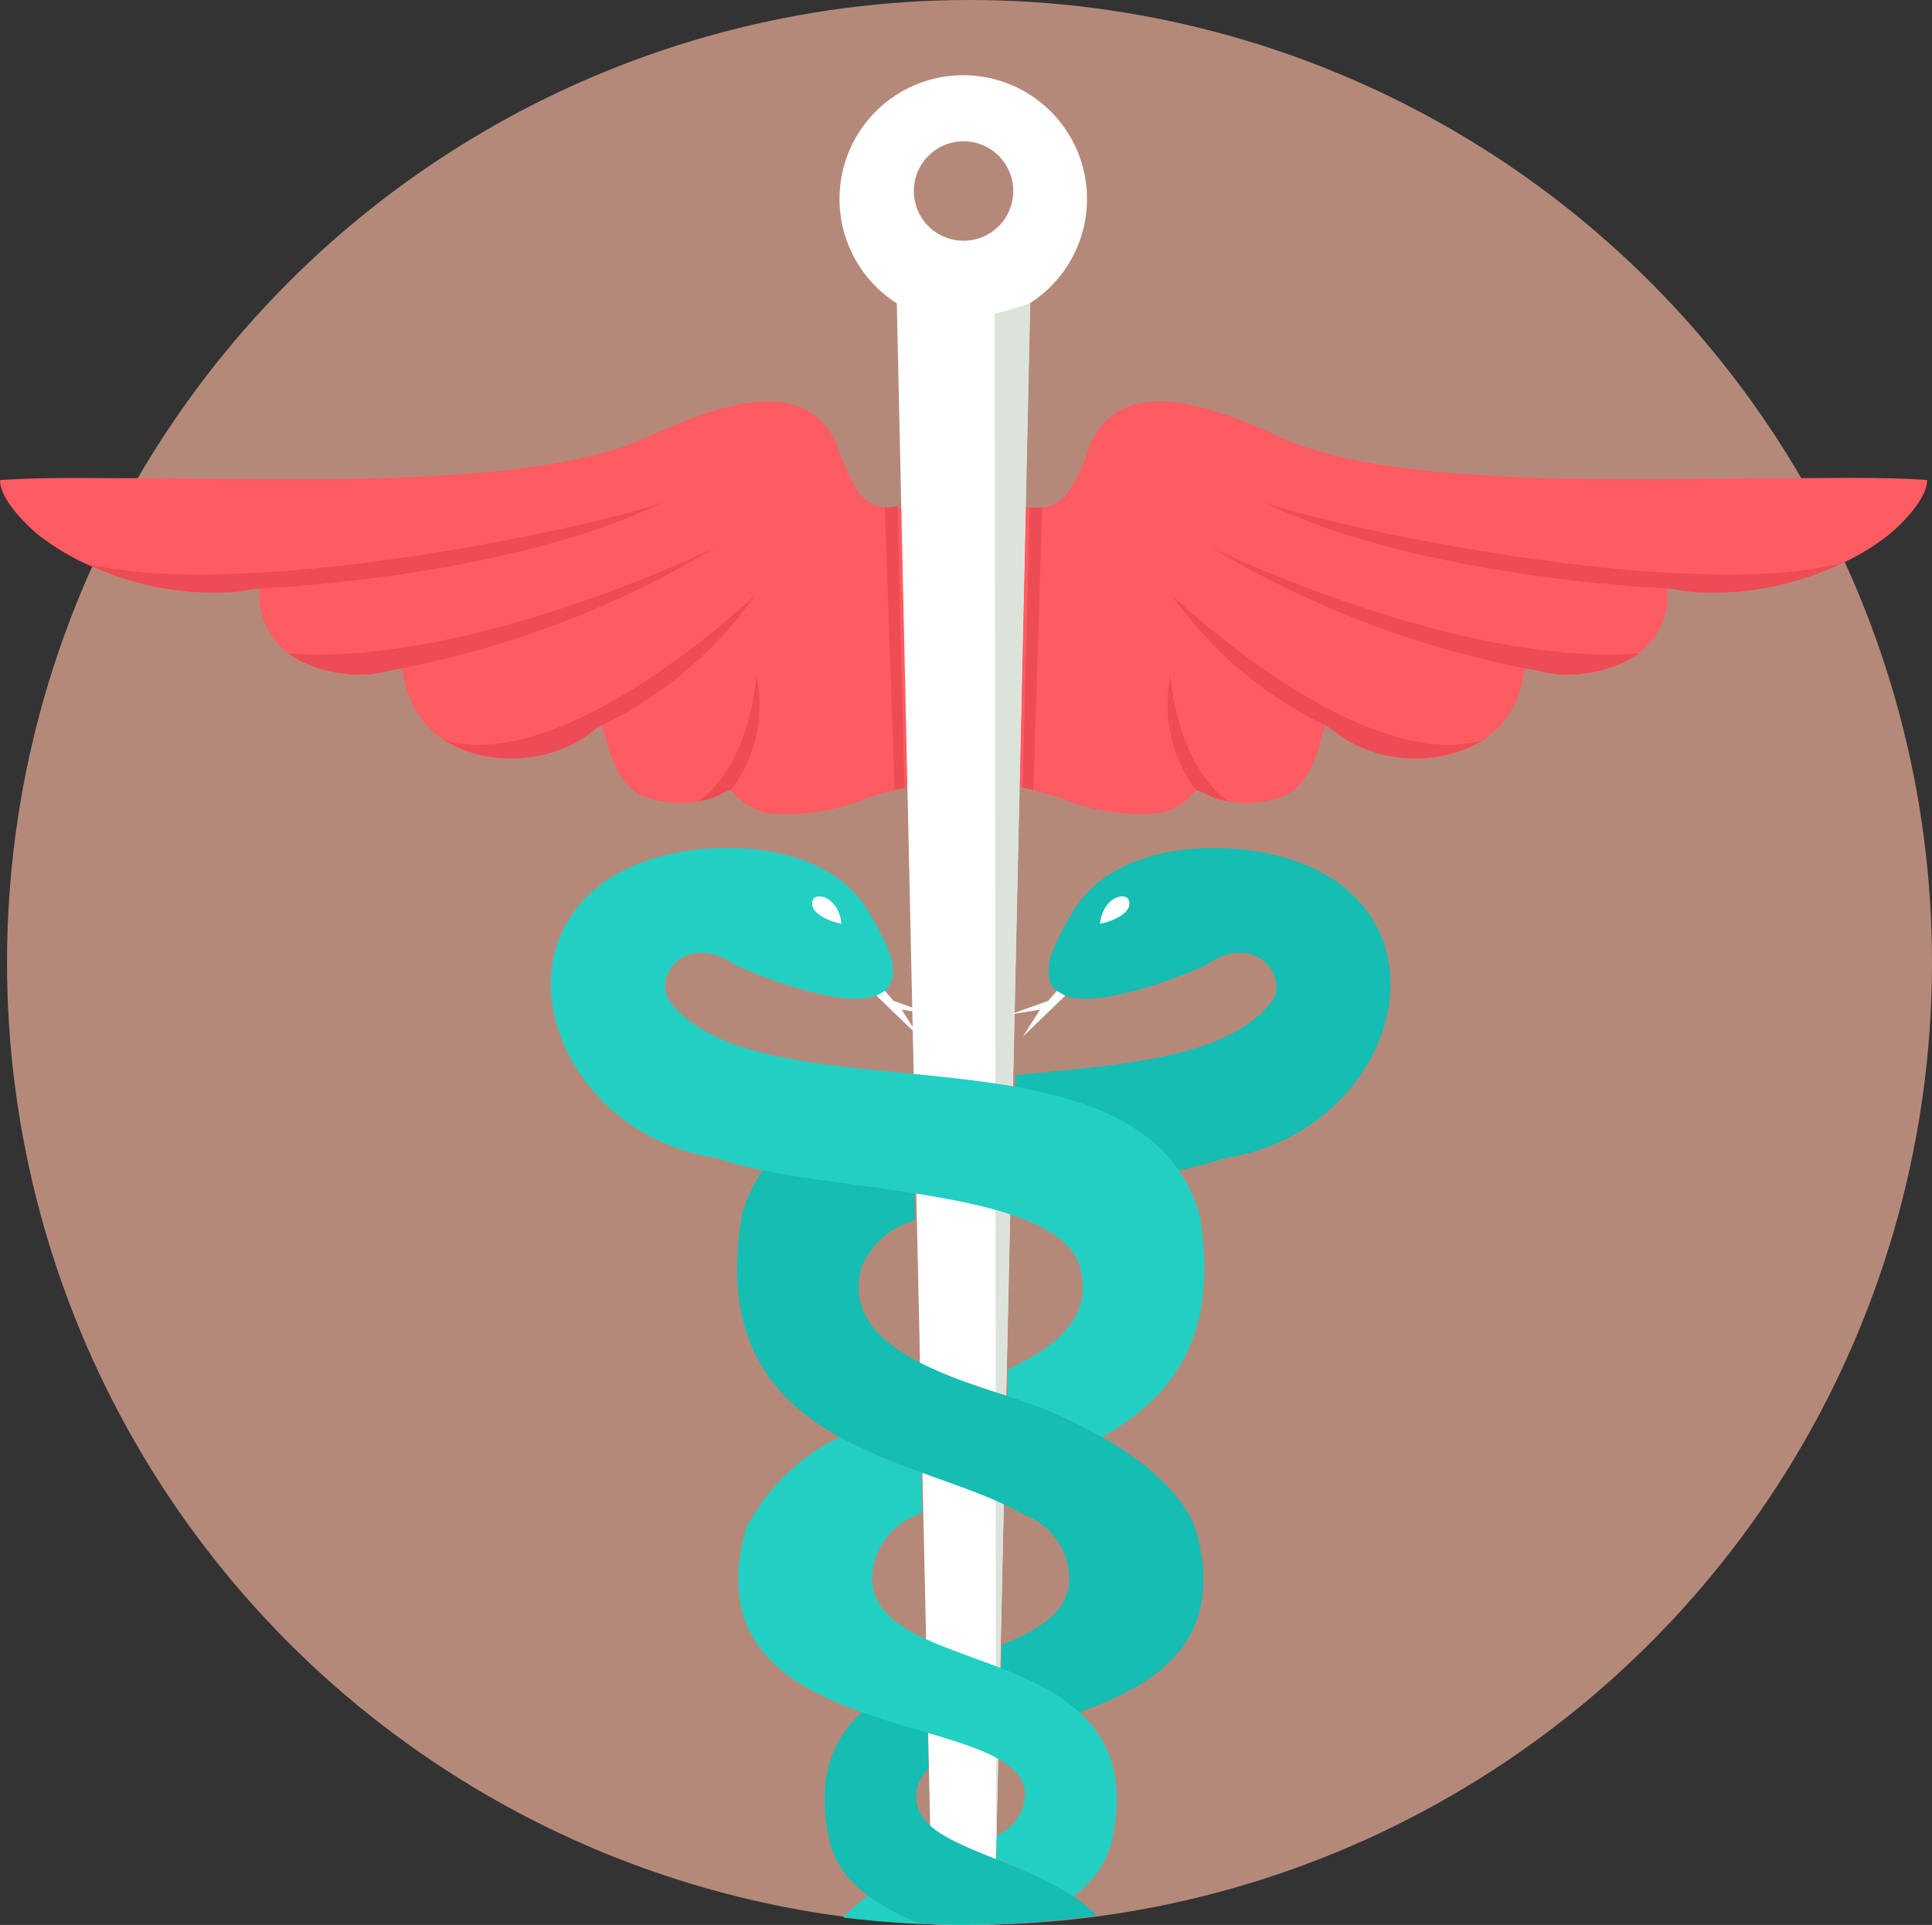 <svg xmlns="http://www.w3.org/2000/svg" width="65.237" height="65" viewBox="0 0 65.237 65">
  <rect x="0" y="0" width="65.237" height="65" fill="#333333" stroke="none"/>
  <g id="farmacia" transform="translate(-0.005 -0.242)">
    <circle id="Elipse_69" data-name="Elipse 69" cx="32.5" cy="32.5" r="32.5" transform="translate(0.242 0.242)" fill="#B5897A"/>
    <g id="Grupo_12905" data-name="Grupo 12905" transform="translate(0.005 13.799)">
      <path id="Trazado_8665" data-name="Trazado 8665" d="M299.847,109.9c.01.669-.965,1.585-1.319,1.87a8.4,8.4,0,0,1-2.036,1.153,9.977,9.977,0,0,1-4.714.741,6.93,6.93,0,0,0-.7-.1,2.474,2.474,0,0,1-1.537,2.518,4.536,4.536,0,0,1-2.494.337,7.466,7.466,0,0,0-.785-.166c-.368,3.2-3.9,3.615-5.926,2.472-.309-.175-.584-.432-.812-.546-.137.335-.334,1.906-1.372,2.386a3.5,3.5,0,0,1-2.331.078c-.236-.077-.472-.244-.659-.276a2.08,2.08,0,0,1-1.241.78,6.874,6.874,0,0,1-3.365-.522c-.468-.158-1.128-.3-1.6-.458l.217-9.338c.78-.023,1.119.128,1.655-.486a6.554,6.554,0,0,0,.756-1.637c1.2-2.725,4.849-.943,6.59-.184,3.929,1.711,12.519,1.309,17.145,1.313,1.488,0,3.055-.039,4.524.063Z" transform="translate(-234.777 -107.247)" fill="#ff5b62"/>
      <path id="Trazado_8666" data-name="Trazado 8666" d="M.012,109.9c-.01.669.965,1.585,1.319,1.87a8.408,8.408,0,0,0,2.036,1.153,9.977,9.977,0,0,0,4.714.741,6.928,6.928,0,0,1,.7-.1,2.474,2.474,0,0,0,1.537,2.518,4.531,4.531,0,0,0,2.494.337,7.525,7.525,0,0,1,.785-.166c.369,3.2,3.9,3.615,5.927,2.472.309-.175.583-.432.812-.546.137.335.334,1.906,1.373,2.386a3.5,3.5,0,0,0,2.331.078c.235-.077.471-.244.659-.276a2.084,2.084,0,0,0,1.241.781,6.873,6.873,0,0,0,3.365-.522c.468-.158,1.128-.3,1.6-.458l-.217-9.338c-.78-.023-1.119.128-1.655-.486a6.564,6.564,0,0,1-.756-1.637c-1.2-2.725-4.848-.943-6.59-.184-3.929,1.711-12.519,1.309-17.145,1.313-1.487,0-3.055-.039-4.525.063Z" transform="translate(-0.011 -107.245)" fill="#ff5b62"/>
    </g>
    <path id="Trazado_8667" data-name="Trazado 8667" d="M22.466,135.871c.165.077.332.152.5.222a9.977,9.977,0,0,0,4.714.741,6.932,6.932,0,0,1,.7-.1s8.429-.339,13.682-2.945C40.535,134.457,27.986,137.283,22.466,135.871Zm6.886,3.054a3.784,3.784,0,0,0,.565.33,4.531,4.531,0,0,0,2.494.337,7.526,7.526,0,0,1,.785-.166,32.8,32.8,0,0,0,10.588-4.084s-8.282,4.046-14.431,3.584Zm5.251,2.927a4.552,4.552,0,0,0,4.519.046c.309-.174.583-.432.812-.546a13.618,13.618,0,0,0,5.186-4.4s-6.375,6.111-10.517,4.9Zm8.576,2.074a3.225,3.225,0,0,0,.458-.111c.235-.077.471-.244.659-.276a4.788,4.788,0,0,0,.86-3.877s-.18,3.016-1.977,4.263h0Z" transform="translate(-19.607 -116.619)" fill="#ed4c54"/>
    <path id="Trazado_8668" data-name="Trazado 8668" d="M225.056,28.272l1.2,54.745c.349.011.7.018,1.049.018s.7-.007,1.049-.018l1.2-54.745a4.178,4.178,0,1,0-4.508,0Zm2.254-5.465a1.679,1.679,0,1,1-1.679,1.679A1.679,1.679,0,0,1,227.31,22.807Z" transform="translate(-194.769 -17.794)" fill="#fff"/>
    <path id="Trazado_8669" data-name="Trazado 8669" d="M265.5,81.118s-.459.169-1.2.36l.043,52.182L265.5,81.118Z" transform="translate(-230.705 -70.64)" fill="#dce3db"/>
    <path id="Trazado_8670" data-name="Trazado 8670" d="M202.142,258.622c.789,1.144,4.328,1.65,5.843,3.286a32.853,32.853,0,0,1-4.5.31q-.727,0-1.446-.032c-1.368-.553-2.674-1.325-3.05-2.7-.808-3.458,1.083-4.831,3.237-5.744l.079,3.216a1.22,1.22,0,0,0-.165,1.666Zm2.627-5.856c1.3-.529,2.3-1.139,2.292-2.293a2.342,2.342,0,0,0-1.563-2.117c-3.34-1.973-10.859-2.107-9.494-10.127.758-2.6,3.03-3.669,5.739-4.22l.109,4.41a2.761,2.761,0,0,0-1.8,1.569c-.917,3.143,4.381,4.044,6.222,4.827,1.8.767,4.254,2.09,5.031,3.971,1.5,5.112-3.325,6.088-6.606,7.092l.076-3.112Zm.474-19.243c3.569-.36,7.128-.553,8.637-2.47.623-.792-.512-2.435-2.2-1.248-.05.036-6.113,2.754-5.239-.337a9.8,9.8,0,0,1,.882-1.689c1.621-2.359,6-2.338,8.269-1.092,4.414,2.428,2.065,8.853-3.306,9.641-1.656.607-4.567.833-7.143,1.266l.1-4.07Z" transform="translate(-170.947 -196.977)" fill="#15bdb2"/>
    <path id="Trazado_8671" data-name="Trazado 8671" d="M292.259,239.652c.1-.922.864-1.074.967-.808C293.4,239.284,292.641,239.586,292.259,239.652Z" transform="translate(-255.111 -208.216)" fill="#fff"/>
    <path id="Trazado_8672" data-name="Trazado 8672" d="M162.164,258.618a2.184,2.184,0,0,1-.709.592l-.02.787a14.715,14.715,0,0,1,2.594,1.245,3.262,3.262,0,0,0,1.285-1.761c1.661-7.109-8.082-5.4-8.071-9.011a2.342,2.342,0,0,1,1.563-2.117l.132-.076-.033-1.339a19.25,19.25,0,0,1-2.758-1.2,7.036,7.036,0,0,0-3.141,3.043C150.611,256.964,164.395,254.549,162.164,258.618Zm-3.278,3.564q-1.323-.058-2.618-.219a4.29,4.29,0,0,1,.852-.722,7.991,7.991,0,0,0,1.766.942ZM165,245.738c2.286-1.271,4.014-3.308,3.3-7.513-2.009-6.878-14.643-3.069-17.876-7.178-.623-.792.511-2.435,2.2-1.248.051.036,6.113,2.754,5.239-.337a9.828,9.828,0,0,0-.882-1.689c-1.621-2.359-6-2.338-8.27-1.092-4.413,2.428-2.065,8.853,3.306,9.641,3.269,1.2,11.437.913,12.239,3.662.494,1.692-.815,2.735-2.416,3.459l-.023.915c.507.163.957.31,1.293.453A18.207,18.207,0,0,1,165,245.738Z" transform="translate(-127.792 -196.972)" fill="#21d0c3"/>
    <path id="Trazado_8673" data-name="Trazado 8673" d="M216.765,239.652c-.1-.922-.865-1.074-.967-.808C215.626,239.284,216.384,239.586,216.765,239.652Z" transform="translate(-188.346 -208.216)" fill="#fff"/>
    <g id="Grupo_12906" data-name="Grupo 12906" transform="translate(29.88 17.173)">
      <path id="Trazado_8674" data-name="Trazado 8674" d="M272.063,144.95l-.368-.1.24-9.447c.158,0,.3.005.424-.005l-.3,9.552Z" transform="translate(-267.041 -135.194)" fill="#ed4c54"/>
      <path id="Trazado_8675" data-name="Trazado 8675" d="M235.743,144.542l-.337.063-.331-9.538a4,4,0,0,0,.43-.054Z" transform="translate(-235.074 -134.858)" fill="#ed4c54"/>
      <path id="Trazado_8676" data-name="Trazado 8676" d="M332.716,135.871c-.165.077-.332.152-.5.222a9.977,9.977,0,0,1-4.714.741,6.932,6.932,0,0,0-.7-.1s-8.43-.339-13.682-2.945C314.646,134.457,327.2,137.283,332.716,135.871Zm-6.886,3.054a3.784,3.784,0,0,1-.565.33,4.531,4.531,0,0,1-2.494.337,7.525,7.525,0,0,0-.785-.166,32.8,32.8,0,0,1-10.588-4.084s8.282,4.046,14.431,3.584h0Zm-5.251,2.927a4.552,4.552,0,0,1-4.519.046c-.309-.174-.584-.432-.812-.546a13.617,13.617,0,0,1-5.186-4.4s6.375,6.111,10.517,4.9ZM312,143.926a3.2,3.2,0,0,1-.458-.111c-.236-.077-.472-.244-.659-.276a4.788,4.788,0,0,1-.86-3.877s.18,3.016,1.977,4.263h0Z" transform="translate(-300.374 -133.792)" fill="#ed4c54"/>
    </g>
    <g id="Grupo_12907" data-name="Grupo 12907" transform="translate(29.601 33.704)">
      <path id="Trazado_8677" data-name="Trazado 8677" d="M233.454,264.19l1.28.46-1.006-.164.578.91-1.428-1.38.283-.16.292.333Z" transform="translate(-232.878 -263.857)" fill="#fefefe"/>
      <path id="Trazado_8678" data-name="Trazado 8678" d="M269.708,264.19l-1.281.46,1.006-.164-.578.91,1.428-1.38-.283-.16Z" transform="translate(-263.909 -263.857)" fill="#fefefe"/>
    </g>
  </g>
</svg>
